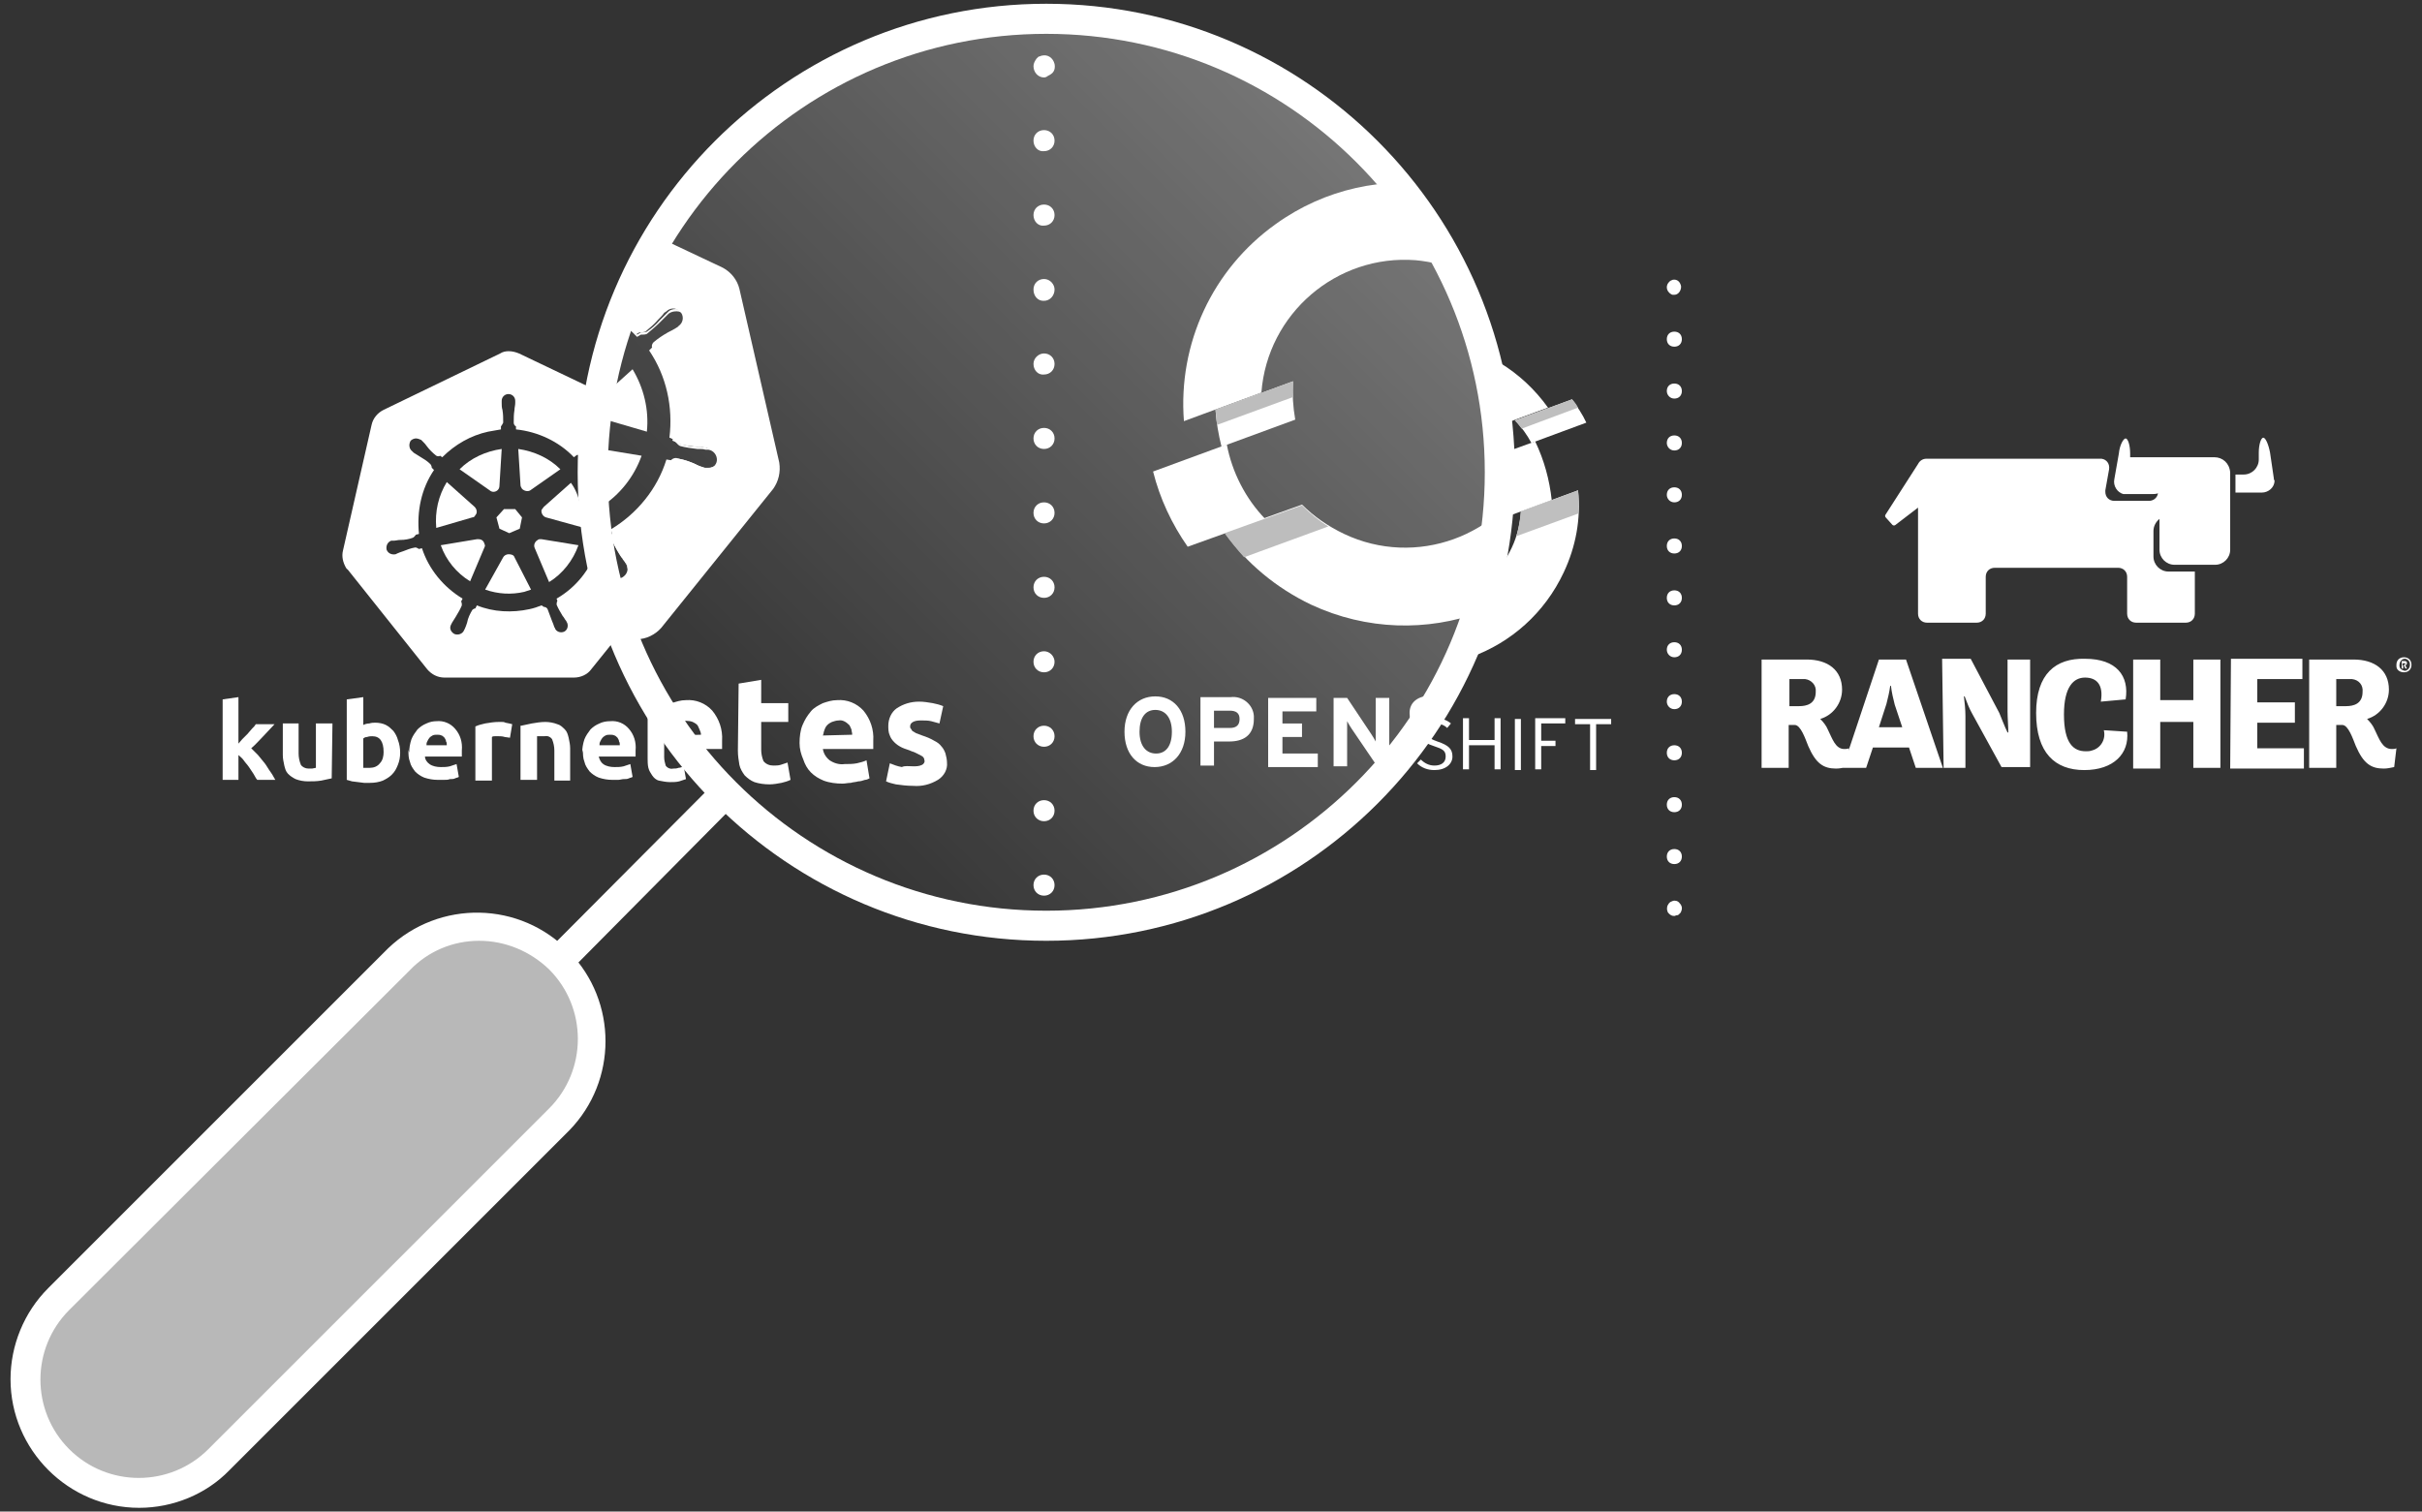 <?xml version="1.0" encoding="UTF-8" standalone="no"?>
<!-- Generator: Adobe Illustrator 25.0.1, SVG Export Plug-In . SVG Version: 6.00 Build 0)  -->
<svg style="enable-background:new 0 0 322 201" xmlns="http://www.w3.org/2000/svg" xml:space="preserve" version="1.1" y="0px" x="0px" xmlns:xlink="http://www.w3.org/1999/xlink" viewBox="0 0 322 201">
<rect x="0" y="0" width="322" height="201" fill="#333333" stroke="none"/>
<style type="text/css">
	.st0{clip-path:url(#SVGID_2_);}
	.st1{fill:#FFFFFF;}
	.st2{fill:#BFBFBF;}
	.st3{opacity:0.33;fill:url(#SVGID_3_);}
	.st4{fill:#999999;}
	.st5{fill:none;}
	.st6{opacity:0.65;fill:#FFFFFF;}
	.st7{clip-path:url(#SVGID_5_);}
	.st8{fill:#EE0000;}
	.st9{fill:#BDBDBD;}
</style>
<g id="Layer_1">
		<defs>
			<path id="SVGID_1_" d="m-17.8-24.4v181.8h369.1v-181.8h-369.1zm157 147.2c-33.3 0-60.3-27-60.3-60.3s27-60.3 60.3-60.3 60.3 27 60.3 60.3c0 33.4-27 60.3-60.3 60.3z"/>
		</defs>
		<clipPath id="SVGID_2_">
			<use xlink:href="#SVGID_1_"/>
		</clipPath>
		<g class="st0">
			<path class="st1" d="m62.8 68.8c0.2 0 0.3-0.1 0.4-0.3 0.3-0.3 0.2-0.8-0.1-1.1l-3.7-3.3c-1.1 1.8-1.6 3.9-1.4 6.1l4.8-1.4z"/>
			<path class="st1" d="m65.1 65.2c0.1 0.1 0.3 0.2 0.5 0.2 0.4 0 0.8-0.3 0.8-0.8l0.3-4.9c-2.1 0.3-4.1 1.2-5.6 2.7l4 2.8z"/>
			<path class="st1" d="m64.4 72.3c-0.1-0.4-0.4-0.6-0.8-0.6h-0.2l-4.8 0.8c0.7 2 2.1 3.7 3.9 4.8l1.9-4.5c0.1-0.2 0.1-0.3 0-0.5z"/>
			<path class="st1" d="m69.2 64.5c0 0.2 0.1 0.3 0.2 0.5 0.3 0.3 0.8 0.4 1.1 0.2l4-2.8c-1.5-1.5-3.5-2.4-5.6-2.7 0-0.1 0.3 4.8 0.3 4.8z"/>
			<polygon points="66.4 70.3 67.7 70.9 69.1 70.3 69.4 68.8 68.5 67.7 67 67.7 66 68.8" class="st1"/>
			<path class="st1" d="m68.4 74.1c-0.1-0.3-0.4-0.4-0.8-0.4-0.3 0-0.6 0.2-0.7 0.4l-2.4 4.3c1.7 0.6 3.5 0.7 5.2 0.3 0.3-0.1 0.6-0.2 0.9-0.3l-2.2-4.3z"/>
			<path class="st1" d="m75.9 64.2l-3.6 3.2c-0.1 0.1-0.2 0.3-0.3 0.4-0.1 0.4 0.2 0.9 0.6 1l4.7 1.3c0.1-1 0-2.1-0.2-3.1s-0.6-2-1.2-2.8z"/>
			<path class="st1" d="m90 73.1l-3.9-16.7c-0.2-0.9-0.8-1.6-1.6-2l-15.5-7.4c-0.5-0.2-0.9-0.3-1.4-0.3-0.4 0-0.8 0.1-1.1 0.3l-15.5 7.5c-0.8 0.4-1.4 1.1-1.6 2l-3.8 16.7c-0.2 0.8 0 1.6 0.4 2.3 0.1 0.1 0.1 0.2 0.2 0.2l10.6 13.3c0.6 0.7 1.4 1.1 2.3 1.1h17.2c0.9 0 1.8-0.4 2.3-1.1l10.8-13.4c0.6-0.7 0.8-1.6 0.6-2.5zm-5.9-0.2c-0.2 0.5-0.7 0.8-1.2 0.7h-0.2c-0.3-0.1-0.6-0.2-0.8-0.3-0.5-0.2-1.1-0.4-1.6-0.5-0.2 0-0.4 0.1-0.5 0.2-0.1 0-0.3-0.1-0.4-0.1-0.9 2.8-2.8 5.2-5.4 6.7 0 0.1 0.1 0.2 0.1 0.3-0.1 0.2-0.1 0.4-0.1 0.5 0.2 0.5 0.5 1 0.8 1.5 0.2 0.2 0.3 0.5 0.5 0.7 0 0.1 0.1 0.2 0.1 0.2 0.2 0.5 0 1-0.4 1.2-0.5 0.2-1 0-1.2-0.4 0-0.1-0.1-0.2-0.1-0.2-0.1-0.3-0.2-0.6-0.3-0.8-0.2-0.5-0.4-1.1-0.6-1.6-0.1-0.2-0.3-0.3-0.5-0.3l-0.3-0.2c-0.5 0.2-1.1 0.4-1.6 0.5-2.3 0.5-4.8 0.4-7-0.5l-0.2 0.4c-0.1 0-0.3 0.1-0.4 0.2-0.3 0.5-0.6 1.1-0.7 1.7-0.1 0.3-0.2 0.6-0.3 0.8l-0.1 0.2c-0.2 0.5-0.8 0.7-1.3 0.5-0.5-0.3-0.7-0.8-0.4-1.3l0.1-0.2c0.2-0.3 0.3-0.5 0.5-0.8 0.3-0.5 0.6-1 0.8-1.5 0-0.2 0-0.4-0.1-0.5l0.2-0.4c-2.5-1.5-4.5-3.9-5.4-6.7l-0.4 0.1c-0.2-0.1-0.3-0.2-0.5-0.2-0.6 0.1-1.1 0.3-1.6 0.5-0.3 0.1-0.6 0.2-0.8 0.3l-0.2 0.1c-0.5 0.1-1-0.1-1.2-0.6-0.1-0.5 0.1-1 0.6-1.2h0.1 0.2c0.3 0 0.6-0.1 0.9-0.1 0.6 0 1.2-0.1 1.7-0.3 0.2-0.1 0.3-0.3 0.4-0.4l0.4-0.1c-0.3-3 0.3-6 2-8.5l-0.3-0.3c0-0.2-0.1-0.4-0.2-0.5-0.4-0.4-0.9-0.7-1.4-1-0.3-0.2-0.5-0.3-0.8-0.5l-0.2-0.2c-0.4-0.3-0.5-0.9-0.2-1.4 0.2-0.2 0.5-0.3 0.7-0.3s0.5 0.1 0.7 0.2l0.2 0.2c0.2 0.2 0.4 0.4 0.6 0.7 0.3 0.4 0.7 0.8 1.2 1.2 0.2 0.1 0.4 0.1 0.5 0l0.3 0.2c1.7-1.7 3.8-2.9 6.1-3.4 0.6-0.1 1.1-0.2 1.7-0.3v-0.4c0.1-0.1 0.2-0.3 0.3-0.5 0-0.6 0-1.1-0.1-1.7-0.1-0.3-0.1-0.6-0.1-0.9v-0.3c0-0.5 0.4-0.9 0.9-0.9s0.9 0.4 0.9 0.9v0.3c0 0.3-0.1 0.6-0.1 0.9-0.1 0.6-0.1 1.1-0.1 1.7 0 0.2 0.1 0.4 0.3 0.5v0.4c2.9 0.3 5.7 1.6 7.7 3.7l0.4-0.3c0.2 0 0.4 0 0.6-0.1 0.5-0.3 0.9-0.7 1.3-1.1 0.2-0.2 0.4-0.4 0.6-0.7l0.2-0.2c0.4-0.3 1-0.3 1.4 0.1 0.3 0.4 0.2 1-0.2 1.4l-0.2 0.2c-0.2 0.2-0.5 0.3-0.8 0.5-0.5 0.3-1 0.6-1.4 1-0.1 0.3-0.2 0.4-0.2 0.6l-0.3 0.3c1.6 2.5 2.3 5.4 1.9 8.4l0.4 0.1c0.1 0.2 0.2 0.3 0.4 0.4 0.5 0.1 1.1 0.2 1.7 0.3 0.3 0 0.6 0 0.9 0.1l0.3 0.1c0.5 0 0.8 0.5 0.8 1z"/>
			<path class="st1" d="m72 71.7h-0.2c-0.1 0-0.2 0-0.3 0.1-0.4 0.2-0.6 0.7-0.4 1.1l1.9 4.5c1.8-1.1 3.2-2.9 3.9-4.9l-4.9-0.8z"/>
			<g id="layer1">
				<g id="text4373">
					<path id="path2985" d="m31.6 99l0.6-0.7 0.7-0.7c0.2-0.2 0.4-0.5 0.6-0.7s0.4-0.4 0.5-0.6h2.5l-1.5 1.6c-0.5 0.5-1 1.1-1.6 1.6l0.9 0.9c0.3 0.4 0.6 0.7 0.9 1.1s0.5 0.8 0.8 1.2 0.4 0.7 0.6 1h-2.4c-0.2-0.2-0.3-0.5-0.5-0.8s-0.4-0.6-0.6-0.9c-0.2-0.3-0.5-0.6-0.7-0.9s-0.5-0.5-0.7-0.7v3.3h-2.1v-10.7l2.1-0.3v6.3" class="st1"/>
					<path id="path2987" d="m44.1 103.5c-0.5 0.1-0.9 0.2-1.4 0.3-0.6 0.1-1.2 0.1-1.8 0.1-0.5 0-1.1-0.1-1.6-0.3-0.4-0.2-0.7-0.4-1-0.7s-0.4-0.7-0.5-1.1c-0.1-0.5-0.2-0.9-0.2-1.4v-4.2h2.1v4c0 0.5 0.1 1 0.3 1.5 0.2 0.3 0.6 0.5 1 0.5h0.5l0.5-0.1v-5.9h2.2l-0.1 7.3" class="st1"/>
					<path id="path2989" d="m51 100c0-1.4-0.5-2.1-1.5-2.1-0.2 0-0.4 0-0.7 0.1-0.2 0-0.4 0.1-0.5 0.2v3.9h0.9c0.5 0 1-0.2 1.3-0.6 0.4-0.4 0.5-1 0.5-1.5m2.2 0.1c0 0.6-0.1 1.1-0.3 1.6s-0.4 0.9-0.8 1.3-0.8 0.6-1.2 0.8c-0.5 0.2-1.1 0.3-1.7 0.3h-0.8l-0.8-0.1-0.8-0.1-0.7-0.2v-10.7l2.2-0.3v3.7c0.2-0.1 0.5-0.2 0.8-0.2 0.3-0.1 0.6-0.1 0.8-0.1 0.5 0 1 0.1 1.4 0.3s0.7 0.5 1 0.8c0.3 0.4 0.5 0.8 0.6 1.2 0.2 0.5 0.3 1.1 0.3 1.7" class="st1"/>
					<path id="path2991" d="m54.4 100.1c0-0.6 0.1-1.2 0.3-1.8 0.2-0.5 0.5-0.9 0.8-1.3 0.3-0.3 0.7-0.6 1.2-0.8 0.4-0.2 0.9-0.3 1.3-0.3 1-0.1 1.9 0.3 2.5 1 0.7 0.8 1 1.8 0.9 2.9v0.4s0 0.3 0 0.4h-4.9c0 0.4 0.3 0.8 0.6 1 0.4 0.3 1 0.4 1.5 0.4 0.4 0 0.8 0 1.2-0.1 0.3-0.1 0.6-0.2 0.9-0.3l0.3 1.7c-0.1 0.1-0.3 0.1-0.5 0.2s-0.4 0.1-0.7 0.1c-0.2 0.1-0.5 0.1-0.8 0.1h-0.8c-0.6 0-1.2-0.1-1.8-0.3-0.5-0.2-0.9-0.5-1.2-0.8-0.3-0.4-0.6-0.8-0.7-1.3-0.2-0.5-0.2-1-0.2-1.6m5.1-0.6c0-0.2 0-0.4-0.1-0.5 0-0.2-0.1-0.3-0.2-0.5-0.1-0.1-0.3-0.3-0.4-0.3-0.2-0.1-0.4-0.1-0.6-0.1s-0.4 0-0.6 0.1-0.3 0.2-0.4 0.3-0.2 0.3-0.3 0.5-0.1 0.3-0.1 0.5h2.7" class="st1"/>
					<path id="path2993" d="m67.8 98.1l-0.7-0.1c-0.3-0.1-0.6-0.1-0.8-0.1h-0.5c-0.1 0-0.3 0-0.4 0.1v5.8h-2.2v-7.2c0.4-0.2 0.9-0.3 1.3-0.4 0.6-0.1 1.2-0.2 1.8-0.2h0.4c0.2 0 0.3 0 0.5 0.1l0.5 0.1c0.1 0 0.3 0.1 0.4 0.1l-0.3 1.8" class="st1"/>
					<path id="path2995" d="m69.3 96.5c0.5-0.1 0.9-0.2 1.4-0.3 0.6-0.1 1.2-0.2 1.8-0.2 0.5 0 1.1 0.1 1.6 0.3 0.4 0.1 0.7 0.4 1 0.7s0.4 0.7 0.5 1.1c0.1 0.5 0.2 0.9 0.2 1.4v4.3h-2.1v-4c0-0.5-0.1-1-0.3-1.5-0.2-0.3-0.6-0.5-1-0.4h-1v5.8h-2.2v-7.2" class="st1"/>
					<path id="path2997" d="m77.4 100.1c0-0.6 0.1-1.2 0.3-1.8 0.2-0.5 0.5-0.9 0.8-1.3 0.3-0.3 0.7-0.6 1.2-0.8 0.4-0.2 0.9-0.3 1.4-0.3 1-0.1 1.9 0.3 2.5 1 0.7 0.8 1 1.8 0.9 2.9v0.4s0 0.3 0 0.4h-4.9c0.1 0.4 0.3 0.8 0.6 1 0.4 0.3 1 0.4 1.5 0.4 0.4 0 0.8 0 1.2-0.1 0.3-0.1 0.6-0.2 0.9-0.3l0.3 1.7c-0.1 0.1-0.3 0.1-0.5 0.2s-0.4 0.1-0.7 0.1c-0.2 0-0.5 0.1-0.7 0.1h-0.8c-0.6 0-1.2-0.1-1.8-0.3-0.5-0.2-0.9-0.5-1.2-0.8-0.3-0.4-0.6-0.8-0.7-1.3-0.2-0.5-0.2-1-0.2-1.6m4.9-0.6c0-0.2 0-0.4-0.1-0.5 0-0.2-0.1-0.3-0.2-0.5-0.1-0.1-0.3-0.3-0.4-0.3-0.2-0.1-0.4-0.1-0.6-0.1s-0.4 0-0.6 0.1-0.3 0.2-0.4 0.3-0.2 0.3-0.3 0.5-0.1 0.3-0.1 0.5h2.7" class="st1"/>
					<path id="path2999" d="m86.1 94.3l2.2-0.3v2.2h2.6v1.8h-2.6v2.7c0 0.4 0.1 0.7 0.2 1.1 0.2 0.3 0.6 0.5 1 0.4 0.2 0 0.5 0 0.7-0.1 0.2 0 0.5-0.1 0.7-0.2l0.3 1.7c-0.3 0.1-0.6 0.2-0.9 0.3-0.4 0.1-0.8 0.1-1.2 0.1-0.5 0-1-0.1-1.5-0.2-0.4-0.1-0.7-0.4-0.9-0.7s-0.4-0.6-0.5-1-0.1-0.9-0.1-1.3v-6.5" class="st1"/>
					<path id="path3001" d="m91.9 100.1c0-0.6 0.1-1.2 0.3-1.8 0.2-0.5 0.5-0.9 0.8-1.3 0.3-0.3 0.7-0.6 1.2-0.8 0.4-0.2 0.9-0.3 1.4-0.3 1-0.1 1.9 0.3 2.5 1 0.7 0.8 1 1.9 0.9 2.9v0.4s0 0.3 0 0.4h-4.9c0.1 0.4 0.3 0.8 0.6 1 0.4 0.3 1 0.4 1.5 0.4 0.4 0 0.8 0 1.2-0.1 0.3-0.1 0.6-0.2 0.9-0.3l0.3 1.7c-0.1 0.1-0.3 0.1-0.5 0.2s-0.4 0.1-0.7 0.1c-0.2 0-0.5 0.1-0.7 0.1h-0.8c-0.6 0-1.2-0.1-1.8-0.3-0.5-0.2-0.9-0.5-1.2-0.8-0.3-0.4-0.6-0.8-0.7-1.3-0.2-0.3-0.3-0.8-0.3-1.2m5-0.9c0-0.2 0-0.4-0.1-0.5 0-0.2-0.1-0.3-0.2-0.5-0.1-0.1-0.3-0.3-0.4-0.3-0.2-0.1-0.4-0.1-0.6-0.1s-0.4 0-0.6 0.1-0.3 0.2-0.4 0.3-0.2 0.3-0.3 0.5-0.1 0.3-0.1 0.5h2.7" class="st1"/>
					<path id="path3003" d="m102.9 102.3c0.3 0 0.6 0 0.8-0.1s0.3-0.3 0.2-0.4c0-0.2-0.1-0.4-0.3-0.4-0.3-0.2-0.7-0.3-1-0.4s-0.6-0.2-0.9-0.4c-0.3-0.1-0.5-0.3-0.7-0.5s-0.4-0.4-0.4-0.7c-0.1-0.3-0.2-0.6-0.2-0.9 0-0.7 0.3-1.3 0.8-1.7 0.6-0.4 1.4-0.7 2.2-0.6 0.4 0 0.9 0 1.3 0.1 0.3 0.1 0.7 0.1 1 0.3l-0.4 1.7c-0.2-0.1-0.5-0.2-0.8-0.2-0.3-0.1-0.7-0.1-1-0.1-0.7 0-1 0.2-1 0.6v0.2c0 0.1 0.1 0.1 0.2 0.2s0.2 0.1 0.3 0.2l0.6 0.2c0.4 0.1 0.8 0.3 1.2 0.5 0.3 0.1 0.5 0.3 0.7 0.5s0.3 0.4 0.4 0.7 0.1 0.6 0.1 0.8c0 0.7-0.3 1.3-0.8 1.7-0.7 0.4-1.5 0.6-2.4 0.6-0.6 0-1.1 0-1.7-0.2-0.3-0.1-0.6-0.2-0.9-0.3l0.4-1.7c0.4 0.1 0.7 0.3 1.1 0.3 0.4 0.1 0.8 0.1 1.1 0.1" class="st1"/>
				</g>
			</g>
			<path id="path44560" d="m210.9 56.2c-0.5-1.1-1.2-2.1-1.9-3.1l-7.6 2.8c0.9 0.9 1.6 1.9 2.2 3l7.3-2.7zm-33.6 8.4l-7.6 2.8c0.1 1.2 0.3 2.4 0.6 3.6l7.2-2.6c-0.3-1.3-0.3-2.5-0.2-3.8" class="st1"/>
			<path id="path44564" d="m194.1 54.1c1.5 0.7 2.9 1.7 4.1 2.9l7.6-2.8c-7-9.8-20.5-12-30.3-5.1-6.2 4.4-9.6 11.8-9 19.4l7.6-2.8c0.6-7.8 7.4-13.6 15.1-13 1.7 0.2 3.4 0.7 4.9 1.4" class="st1"/>
			<path id="path44572" d="m202.2 68c-0.1 1.7-0.5 3.3-1.2 4.8-3.3 7.1-11.7 10.1-18.8 6.8-1.5-0.7-2.9-1.7-4.1-2.9l-7.6 2.8c2.2 3 5.1 5.5 8.5 7.1 10.9 5.1 23.8 0.4 28.9-10.5 1.6-3.4 2.3-7.1 1.9-10.9l-7.6 2.8z" class="st1"/>
			<path id="path44576" d="m204.1 58.7l-7.2 2.6c1.4 2.4 2 5.2 1.8 8l7.6-2.8c-0.3-2.7-1-5.3-2.2-7.8m-33.4 12.1l-7.2 2.6c0.7 2.6 1.8 5.1 3.4 7.4l7.6-2.8c-1.9-1.9-3.2-4.5-3.8-7.2" class="st1"/>
			<path id="path44584" d="m209.8 54.2c-0.2-0.4-0.5-0.8-0.8-1.1l-7.6 2.8c0.3 0.3 0.6 0.7 0.9 1.1l7.5-2.8zm-32.6 12v-1.5l-7.6 2.8c0 0.5 0.1 1 0.2 1.4l7.4-2.7z" class="st2"/>
			<path id="path44588" d="m209.8 65.2l-7.6 2.8c-0.1 1.1-0.3 2.2-0.6 3.3l8.2-3c0.1-1 0.1-2 0-3.1m-39.3 14.3c0.6 0.8 1.2 1.6 1.9 2.3l8.3-3c-1-0.6-1.8-1.3-2.6-2.1l-7.6 2.8z" class="st2"/>
			<path id="path44622" d="m209.4 95.6v0.7h2v6.1h0.8v-6.1h2v-0.7h-4.8zm-4.5 0.7v2.2h1.9v0.7h-1.9v3.1h-0.8v-6.8h4v0.7h-3.2zm-3.5-0.7h0.8v6.8h-0.8v-6.8zm-2.7 6.7v-3.2h-3.4v3.2h-0.8v-6.8h0.8v2.9h3.4v-2.9h0.8v6.8h-0.8zm-8 0.1c-0.9 0-1.7-0.3-2.3-0.9l0.5-0.5c0.5 0.5 1.1 0.8 1.8 0.8 0.9 0 1.5-0.4 1.5-1.2s-0.4-1-1.6-1.4c-1.5-0.5-1.9-1-1.9-2s0.9-1.7 2.1-1.7c0.8 0 1.5 0.2 2.1 0.7l-0.5 0.6c-0.4-0.4-1-0.6-1.6-0.6-0.9 0-1.3 0.5-1.3 1s0.2 0.9 1.6 1.4c1.5 0.5 2 1 2 2s-0.9 1.8-2.4 1.8m-5.2-0.1l-2.5-3.7c-0.2-0.2-0.3-0.5-0.5-0.8v1.5 3h-1.3v-6.8h1.3l2.4 3.6c0.2 0.2 0.4 0.6 0.5 0.8v-1.5-2.8h1.3v6.8l-1.2-0.1zm-10.7 0v-6.7h4.7v1.3h-3.3v1.2h1.9v1.3h-1.9v1.6h3.5v1.3h-4.9zm-3.9-2.3h-1.5v2.4h-1.4v-6.8h2.9c1.2-0.1 2.2 0.7 2.3 1.9v0.3c0.1 1.5-0.9 2.1-2.3 2.2m0.1-3.1h-1.6v1.7h1.6c0.6 0 1-0.3 1-0.9s-0.4-0.8-1-0.8m-7.4 5.6c-1.8 0-3-1.3-3-3.5s1.2-3.5 3-3.5 3 1.3 3 3.5-1.2 3.5-3 3.5m0-5.6c-0.9 0-1.6 0.8-1.6 2.1s0.6 2.2 1.6 2.2 1.6-0.8 1.6-2.1-0.6-2.2-1.6-2.2" class="st1"/>
			<path class="st1" d="m234.3 87.7h5.9c2.8 0 4.7 1.4 4.7 4 0 1.8-1.2 3.4-2.9 3.9 0.4 0.4 0.8 0.9 1 1.4 0.6 1.2 1 2.6 2.2 2.6 0.2 0 0.4 0 0.6-0.1l-0.3 2.5c-0.5 0.1-0.9 0.2-1.4 0.2-1.7 0-2.7-0.7-3.7-3-0.4-1-1-2.8-1.8-2.8h-0.8v5.7h-3.6v-14.4zm3.6 2.6v3.6h1.3c1 0 2.2-0.3 2.2-1.9 0.1-0.9-0.6-1.6-1.4-1.7h-0.4-1.7zm11.9-2.6h3.6l4.9 14.4h-3.6l-0.9-2.7h-4.8l-0.9 2.7h-3.1l4.8-14.4zm0 9h3.1l-1-3c-0.2-0.8-0.4-1.6-0.5-2.5h-0.1c-0.1 0.8-0.3 1.6-0.5 2.4l-1 3.1zm8.6 5.4h2.9v-6.9c0-0.8-0.1-1.8-0.2-2.6h0.1c0.3 0.8 0.6 1.6 1 2.3l3.9 7.1h3.8v-14.3h-3v6.9c0 0.8 0.1 2 0.1 2.8h-0.1c-0.4-0.8-0.8-1.9-1.1-2.6l-3.8-7.2h-3.8l0.2 14.5zm12.3-7.3c0 5.3 2.5 7.6 6.4 7.6s6-2.2 5.7-5.1l-3.1-0.2c0.3 1.2-0.4 2.4-1.6 2.7-0.3 0.1-0.5 0.1-0.8 0.1-1.6 0-2.9-1-2.9-4.9 0-3.7 1.3-4.9 2.8-4.9s2.5 0.9 2.1 3.2l3.3-0.3c0.5-3.1-1.2-5.4-5.4-5.4-3.9-0.1-6.5 2-6.5 7.2m12.9 7.4h3.6v-6.2h4.4v6.1h3.6v-14.4h-3.6v5.4h-4.4v-5.4h-3.6v14.5zm12.9 0h9.8v-2.7h-6.2v-3.4h5v-2.7h-5v-3.1h6v-2.7h-9.5l-0.1 14.6zm10.5-14.5h5.9c2.8 0 4.7 1.4 4.7 4 0 1.8-1.2 3.4-2.9 3.9 0.4 0.4 0.8 0.9 1 1.4 0.6 1.2 1 2.6 2.3 2.6 0.2 0 0.4 0 0.6-0.1l-0.3 2.5c-0.5 0.1-0.9 0.2-1.4 0.2-1.7 0-2.7-0.7-3.7-3-0.4-1-1-2.8-1.8-2.8h-0.8v5.7h-3.6v-14.4zm3.6 2.6v3.6h1.3c1 0 2.2-0.3 2.2-1.9 0.1-0.9-0.5-1.6-1.4-1.7h-0.4-1.7z"/>
			<path class="st1" d="m302.3 63.6l-0.5-3.4c-0.2-1.1-0.6-2-0.9-2s-0.6 0.9-0.6 2v0.9c0 1.1-0.9 2-2 2h-1.1v2.4h3.5c0.9 0 1.7-0.7 1.7-1.6-0.1-0.1-0.1-0.2-0.1-0.3"/>
			<path class="st1" d="m294.4 60.8h-11-0.2v-0.5c0-1.1-0.3-2-0.6-2s-0.8 0.9-0.9 2l-0.6 3.4c-0.2 0.9 0.4 1.8 1.2 2h0.4 3.3c0.3 0 0.6 0 0.9-0.1-0.1 0.6-0.6 1-1.2 1h-4.6c-0.7 0-1.2-0.5-1.2-1.2v-0.2l0.5-2.8c0.1-0.7-0.3-1.3-1-1.4h-0.2-23.1c-0.5 0-0.9 0.3-1.1 0.7l-4.3 6.7c-0.1 0.1-0.1 0.3 0 0.4l0.9 1c0.1 0.1 0.3 0.1 0.4 0l3-2.3v14.1c0 0.7 0.5 1.2 1.2 1.2h6.6c0.7 0 1.2-0.5 1.2-1.2v-4.9c0-0.7 0.5-1.2 1.2-1.2h16.4c0.7 0 1.2 0.5 1.2 1.2v4.9c0 0.7 0.5 1.2 1.2 1.2h6.6c0.7 0 1.2-0.5 1.2-1.2v-5.6h-3.5c-1.1 0-2-0.9-2-2v-3.4c0-0.6 0.3-1.2 0.8-1.6v4.1c0 1.1 0.9 2 2 2h5.4c1.1 0 2-0.9 2-2v-10.3c-0.1-1.2-1-2-2.1-2"/>
			<path class="st1" d="m318.6 88.4c0-0.6 0.4-1 1-1s1 0.4 1 1-0.4 1-1 1c-0.5 0-1-0.3-1-0.8v-0.2zm1.8 0c0-0.4-0.2-0.7-0.6-0.8h-0.1c-0.4 0-0.7 0.4-0.7 0.9 0 0.4 0.3 0.6 0.7 0.7 0.3 0 0.7-0.3 0.7-0.8v0zm-1.1-0.5h0.3c0.2 0 0.4 0 0.4 0.3 0 0.1-0.1 0.2-0.2 0.3l0.2 0.4h-0.2l-0.2-0.4h-0.1v0.4h-0.2v-1zm0.3 0.5c0.1 0 0.2-0.1 0.2-0.1 0-0.1-0.1-0.1-0.2-0.1h-0.2v0.3h0.2z"/>
			<path class="st1" d="m222.6 39.2h-0.2c-0.1 0-0.3-0.1-0.4-0.2l-0.1-0.1c-0.4-0.4-0.4-1 0-1.4l0.1-0.1c0.1-0.1 0.2-0.1 0.4-0.2 0.6-0.1 1 0.3 1.1 0.9 0 0.6-0.4 1.1-0.9 1.1z"/>
			<path class="st1" d="m221.6 113.9c0-0.6 0.4-1 1-1s1 0.4 1 1-0.4 1-1 1-1-0.4-1-1zm0-6.9c0-0.6 0.4-1 1-1s1 0.4 1 1-0.4 1-1 1-1-0.4-1-1zm0-6.9c0-0.6 0.4-1 1-1s1 0.4 1 1-0.4 1-1 1-1-0.4-1-1zm0-6.8c0-0.6 0.4-1 1-1s1 0.4 1 1-0.4 1-1 1-1-0.5-1-1zm0-6.9c0-0.6 0.4-1 1-1s1 0.4 1 1-0.4 1-1 1-1-0.5-1-1zm0-6.9c0-0.6 0.4-1 1-1s1 0.4 1 1-0.4 1-1 1-1-0.4-1-1zm0-6.9c0-0.6 0.4-1 1-1s1 0.4 1 1-0.4 1-1 1-1-0.4-1-1zm0-6.8c0-0.6 0.4-1 1-1s1 0.4 1 1-0.4 1-1 1-1-0.5-1-1zm0-6.9c0-0.6 0.4-1 1-1s1 0.4 1 1-0.4 1-1 1-1-0.5-1-1zm0-6.9c0-0.6 0.4-1 1-1s1 0.4 1 1-0.4 1-1 1-1-0.5-1-1zm0-6.9c0-0.6 0.4-1 1-1s1 0.4 1 1-0.4 1-1 1-1-0.4-1-1z"/>
			<path class="st1" d="m222.6 121.8c-0.3 0-0.5-0.1-0.7-0.3-0.1-0.1-0.2-0.2-0.2-0.3-0.1-0.2-0.1-0.5 0-0.8 0.1-0.1 0.1-0.2 0.2-0.3l0.1-0.1c0.1-0.1 0.2-0.1 0.4-0.2 0.3-0.1 0.7 0 0.9 0.3 0.3 0.3 0.4 0.7 0.2 1.1 0 0.1-0.1 0.2-0.2 0.3s-0.2 0.2-0.3 0.2c-0.2 0-0.3 0.1-0.4 0.1z"/>
		</g>
</g>
<g id="Layer_3">
	<linearGradient id="SVGID_3_" y2="20.329" gradientUnits="userSpaceOnUse" x2="181.9" y1="105.26" x1="96.967">
		<stop stop-color="#fff" stop-opacity="0" offset="0"/>
		<stop stop-color="#fff" offset="1"/>
	</linearGradient>
	<circle cy="62.8" cx="139.4" r="60.1" class="st3"/>
	<path class="st4" d="m120 121.8c-0.1 0-0.3 0-0.4-0.1s-0.2-0.1-0.3-0.2c-0.2-0.2-0.3-0.4-0.3-0.7s0.1-0.5 0.3-0.7c0.3-0.3 0.7-0.4 1.1-0.2 0.1 0 0.2 0.1 0.3 0.2 0.2 0.2 0.3 0.4 0.3 0.7 0 0.5-0.4 1-1 1z"/>
	<circle cy="62.8" cx="139.1" r="60.3" class="st5"/>
	<polygon points="72.3 126.9 94.7 104.4 97.5 107.2 75.2 129.7" class="st1"/>
	<path class="st6" d="m18.5 198.5c-8.3 0-15.1-6.8-15.1-15.1 0-4 1.6-7.8 4.4-10.7l45.2-45.2c6-5.7 15.6-5.5 21.3 0.5 5.5 5.8 5.5 15 0 20.8l-45.2 45.2c-2.8 2.9-6.6 4.5-10.6 4.5z"/>
	<path class="st1" d="m18.5 200.5c-9.4 0-17.1-7.7-17.1-17.1 0-4.5 1.8-8.9 5-12.1l45.2-45.2c6.8-6.5 17.6-6.3 24.1 0.5 6.4 6.6 6.4 17.1 0 23.7l-45.2 45.2c-3.1 3.2-7.5 5-12 5zm45.2-75.4c-3.5 0-6.8 1.4-9.2 3.9l-45.3 45.2c-5.1 5.1-5.1 13.4 0 18.5s13.4 5.1 18.5 0l45.3-45.3c5.1-5.1 5.1-13.4 0-18.5-2.5-2.4-5.8-3.8-9.3-3.8z"/>
		<defs>
			<circle id="SVGID_4_" cy="62.8" cx="139.1" r="60.3"/>
		</defs>
		<clipPath id="SVGID_5_">
			<use xlink:href="#SVGID_4_"/>
		</clipPath>
		<g class="st7">
			<path class="st8" d="m370.3 71.5c5.9 0 14.4-1.2 14.4-8.2 0-0.5 0-1.1-0.1-1.6l-3.5-15.2c-0.8-3.3-1.5-4.9-7.4-7.8-4.6-2.3-14.5-6.2-17.4-6.2-2.7 0-3.5 3.5-6.8 3.5s-5.4-2.6-8.4-2.6-4.7 1.9-6.1 5.9-4 11.2-4.5 12.8c-0.1 0.3-0.1 0.6-0.1 0.9 0 4.3 17 18.5 39.9 18.5m15.3-5.4c0.8 3.8 0.8 4.3 0.8 4.8 0 6.6-7.4 10.2-17.1 10.2-22 0-41.2-12.9-41.2-21.4 0-1.2 0.2-2.4 0.7-3.5-7.9 0.4-18.1 1.8-18.1 10.8 0 14.8 35.1 33 62.9 33 21.3 0 26.7-9.6 26.7-17.2-0.2-5.8-5.4-12.6-14.7-16.7"/>
			<path class="st1" d="m138.8 10.3c-0.8 0-1.4-0.7-1.4-1.5 0-0.4 0.2-0.7 0.4-1l0.2-0.2c0.1-0.1 0.2-0.1 0.2-0.1 0.1 0 0.2-0.1 0.3-0.1 0.8-0.2 1.5 0.3 1.7 1.1 0.1 0.5 0 1-0.4 1.3-0.1 0.1-0.3 0.2-0.5 0.3-0.1 0.1-0.3 0.2-0.5 0.2z"/>
			<path class="st1" d="m137.4 117.7c0-0.8 0.6-1.4 1.4-1.4s1.4 0.6 1.4 1.4-0.6 1.4-1.4 1.4-1.4-0.6-1.4-1.4zm0-9.9c0-0.8 0.6-1.4 1.4-1.4s1.4 0.6 1.4 1.4-0.6 1.4-1.4 1.4-1.4-0.6-1.4-1.4zm0-9.9c0-0.8 0.6-1.4 1.4-1.4s1.4 0.6 1.4 1.4-0.6 1.4-1.4 1.4-1.4-0.6-1.4-1.4zm0-9.9c0-0.8 0.6-1.4 1.4-1.4s1.4 0.7 1.4 1.4c0 0.8-0.6 1.4-1.4 1.4s-1.4-0.6-1.4-1.4zm0-9.9c0-0.8 0.6-1.4 1.4-1.4s1.4 0.6 1.4 1.4-0.6 1.4-1.4 1.4-1.4-0.6-1.4-1.4zm0-9.9c0-0.8 0.6-1.4 1.4-1.4s1.4 0.6 1.4 1.4-0.6 1.4-1.4 1.4-1.4-0.6-1.4-1.4zm0-9.9c0-0.8 0.6-1.4 1.4-1.4s1.4 0.6 1.4 1.4-0.6 1.4-1.4 1.4-1.4-0.6-1.4-1.4zm0-9.9c0-0.8 0.7-1.4 1.4-1.4 0.8 0 1.4 0.6 1.4 1.4s-0.6 1.4-1.4 1.4c-0.8 0.1-1.4-0.6-1.4-1.4zm0-9.9c0-0.8 0.6-1.4 1.4-1.4s1.4 0.7 1.4 1.4c0 0.8-0.6 1.5-1.4 1.5h-0.1c-0.7 0-1.3-0.6-1.3-1.5v0zm0-9.9c0-0.8 0.6-1.4 1.4-1.4s1.4 0.6 1.4 1.4-0.6 1.4-1.4 1.4c-0.8 0.1-1.4-0.6-1.4-1.4zm0-9.9c0-0.8 0.6-1.4 1.4-1.4s1.4 0.6 1.4 1.4-0.6 1.4-1.4 1.4c-0.8 0.1-1.4-0.6-1.4-1.4z"/>
			<path class="st4" d="m138.8 129c-0.4 0-0.7-0.2-1-0.4-0.1-0.1-0.2-0.3-0.3-0.5s-0.1-0.4-0.1-0.6v-0.3c0-0.1 0-0.2 0.1-0.3 0-0.1 0.1-0.2 0.1-0.2 0.1-0.1 0.1-0.2 0.2-0.2 0.3-0.3 0.8-0.5 1.3-0.4l0.3 0.1c0.1 0 0.2 0.1 0.2 0.1 0.1 0.1 0.2 0.1 0.2 0.2l0.2 0.2c0.1 0.1 0.1 0.2 0.1 0.2 0 0.1 0.1 0.2 0.1 0.3v0.3c0 0.2 0 0.4-0.1 0.6s-0.2 0.3-0.3 0.5c-0.3 0.2-0.6 0.4-1 0.4z"/>
			<path class="st4" d="m286.3 10.3c-0.2 0-0.4 0-0.5-0.1-0.2-0.1-0.3-0.2-0.5-0.3-0.3-0.3-0.4-0.6-0.4-1s0.2-0.7 0.4-1c0.3-0.3 0.8-0.5 1.3-0.4 0.1 0 0.2 0.1 0.3 0.1s0.2 0.1 0.2 0.1c0.1 0.1 0.2 0.1 0.2 0.2 0.3 0.3 0.4 0.6 0.4 1s-0.2 0.7-0.4 1c-0.1 0.1-0.3 0.2-0.5 0.3-0.2 0-0.4 0.1-0.5 0.1z"/>
			<path class="st4" d="m284.8 117.7c0-0.8 0.6-1.4 1.4-1.4s1.4 0.6 1.4 1.4-0.6 1.4-1.4 1.4c-0.7 0-1.4-0.6-1.4-1.4zm0-9.9c0-0.8 0.6-1.4 1.4-1.4s1.4 0.6 1.4 1.4-0.6 1.4-1.4 1.4c-0.7 0-1.4-0.6-1.4-1.4zm0-9.9c0-0.8 0.6-1.4 1.4-1.4s1.4 0.6 1.4 1.4-0.6 1.4-1.4 1.4c-0.7 0-1.4-0.6-1.4-1.4zm0-9.9c0-0.8 0.6-1.4 1.4-1.4s1.4 0.6 1.4 1.4-0.6 1.4-1.4 1.4c-0.7 0-1.4-0.6-1.4-1.4zm0-9.9c0-0.8 0.6-1.4 1.4-1.4s1.4 0.6 1.4 1.4-0.6 1.4-1.4 1.4c-0.7 0-1.4-0.6-1.4-1.4zm0-9.9c0-0.8 0.6-1.4 1.4-1.4s1.4 0.6 1.4 1.4-0.6 1.4-1.4 1.4c-0.7 0-1.4-0.6-1.4-1.4zm0-9.9c0-0.8 0.6-1.4 1.4-1.4s1.4 0.6 1.4 1.4-0.6 1.4-1.4 1.4c-0.7 0-1.4-0.6-1.4-1.4zm0-9.9c0-0.8 0.7-1.4 1.4-1.4 0.8 0 1.4 0.6 1.4 1.4s-0.6 1.4-1.4 1.4c-0.7 0.1-1.4-0.6-1.4-1.4zm0-9.9c0-0.8 0.6-1.4 1.4-1.4s1.4 0.6 1.4 1.4-0.6 1.5-1.4 1.5h-0.1c-0.6 0-1.3-0.6-1.3-1.5zm0-9.9c0-0.8 0.6-1.4 1.4-1.4s1.4 0.6 1.4 1.4-0.6 1.4-1.4 1.4c-0.7 0.1-1.4-0.6-1.4-1.4zm0-9.9c0-0.8 0.6-1.4 1.4-1.4s1.4 0.6 1.4 1.4-0.6 1.4-1.4 1.4c-0.7 0.1-1.4-0.6-1.4-1.4z"/>
			<path class="st4" d="m286.3 129c-0.2 0-0.4 0-0.5-0.1-0.4-0.1-0.6-0.4-0.8-0.8-0.1-0.2-0.1-0.4-0.1-0.6 0-0.4 0.2-0.7 0.4-1l0.2-0.2 0.2-0.1 0.3-0.1h0.6l0.3 0.1 0.2 0.1 0.2 0.2c0.4 0.4 0.5 1 0.3 1.6-0.1 0.4-0.4 0.6-0.8 0.8-0.2 0.1-0.4 0.1-0.5 0.1z"/>
			<path id="path44560-2" d="m217.5 39.3c-0.7-1.5-1.6-2.9-2.5-4.3l-10.3 3.8c1.2 1.2 2.2 2.6 3 4.1l9.8-3.6zm-45.6 11.4l-10.3 3.8c0.1 1.6 0.4 3.3 0.8 4.9l9.8-3.6c-0.3-1.7-0.4-3.4-0.3-5.1" class="st1"/>
			<path id="path44564-2" d="m194.8 36.4c2.1 1 4 2.3 5.6 4l10.3-3.8c-9.5-13.2-27.9-16.3-41.1-6.8-8.4 6-13 15.9-12.2 26.2l10.3-3.8c0.8-10.5 10-18.4 20.5-17.6 2.2 0.2 4.5 0.8 6.6 1.8" class="st1"/>
			<path id="path44572-2" d="m205.8 55.2c-0.2 2.3-0.8 4.5-1.7 6.6-4.5 9.6-15.9 13.7-25.4 9.2-2.1-1-4-2.3-5.6-3.9l-10.3 3.7c2.9 4.1 6.9 7.4 11.5 9.6 14.8 6.9 32.3 0.5 39.2-14.3 2.2-4.6 3.1-9.7 2.7-14.7l-10.4 3.8z" class="st1"/>
			<path id="path44576-2" d="m208.4 42.7l-9.8 3.6c1.8 3.3 2.7 7 2.4 10.8l10.3-3.7c-0.3-3.8-1.3-7.4-2.9-10.7m-45.3 16.4l-9.8 3.6c0.9 3.6 2.5 7 4.6 10l10.3-3.7c-2.6-2.7-4.4-6.2-5.1-9.9" class="st1"/>
			<path id="path44584-2" d="m216 36.6c-0.3-0.5-0.7-1-1-1.5l-10.3 3.8c0.5 0.5 0.9 1 1.3 1.5l10-3.8zm-44.1 16.2v-2.1l-10.3 3.8c0.1 0.7 0.1 1.3 0.2 2l10.1-3.7z" class="st9"/>
			<path id="path44588-2" d="m216.1 51.5l-10.3 3.8c-0.1 1.5-0.4 3-0.9 4.4l11.2-4.1c0.1-1.4 0.1-2.7 0-4.1m-53.3 19.4c0.8 1.1 1.7 2.2 2.6 3.2l11.2-4.1c-1.3-0.8-2.5-1.8-3.5-2.8l-10.3 3.7z" class="st9"/>
			<path id="path44622-2" d="m215.6 92.7v0.9h2.7v8.2h1v-8.2h2.7v-0.9h-6.4zm-6.2 1v3h2.5v0.9h-2.5v4.3h-1v-9.1h5.4v0.9h-4.4zm-4.7-1h1v9.2h-1v-9.2zm-3.6 9.2v-4.3h-4.6v4.3h-1v-9.1h1v3.9h4.6v-3.9h1v9.2h-1zm-10.9 0.1c-1.1 0-2.3-0.5-3.1-1.3l0.7-0.8c0.6 0.7 1.5 1.1 2.4 1.1 1.2 0 2-0.6 2-1.6s-0.5-1.3-2.2-1.9c-2-0.7-2.6-1.3-2.6-2.7s1.1-2.3 2.9-2.3c1 0 2 0.3 2.8 1l-0.6 0.8c-0.6-0.6-1.4-0.9-2.2-0.8-1.3 0-1.8 0.6-1.8 1.3s0.3 1.2 2.2 1.8c2 0.7 2.7 1.4 2.7 2.8s-1.3 2.6-3.2 2.6m-7.1-0.1l-3.4-5c-0.2-0.3-0.5-0.8-0.6-1v2 4h-1.8v-9.1h1.8l3.2 4.8c0.2 0.3 0.5 0.8 0.6 1v-2-3.8h1.8v9.2l-1.6-0.1zm-14.5 0v-9.1h6.4v1.8h-4.5v1.6h2.6v1.8h-2.6v2.2h4.7v1.8h-6.6zm-5.2-3.3h-2v3.2h-1.8v-9.1h4c1.6-0.2 3 1 3.1 2.5v0.4c0 2.2-1.4 3-3.3 3m0.1-4.1h-2.1v2.3h2.1c0.9 0 1.3-0.4 1.3-1.2s-0.5-1.1-1.3-1.1m-10 7.5c-2.4 0-4-1.8-4-4.7s1.7-4.7 4.1-4.7 4 1.8 4 4.7-1.7 4.7-4.1 4.7m0.1-7.6c-1.3 0-2.1 1-2.1 2.9s0.9 2.9 2.2 2.9 2.1-1 2.1-2.9-0.9-2.9-2.2-2.9" class="st1"/>
			<path class="st1" d="m103.6 61.5l-5.3-23.1c-0.3-1.2-1.1-2.2-2.2-2.8l-21.6-10.2c-0.6-0.3-1.3-0.4-2-0.4-0.5 0-1.1 0.2-1.6 0.4l-21.5 10.3c-1.1 0.5-1.9 1.6-2.2 2.8l-5.3 23.1c-0.2 1.1 0 2.2 0.6 3.1l0.2 0.3 14.9 18.5c0.8 1 2 1.5 3.2 1.5h23.9c1.2 0 2.4-0.6 3.2-1.5l14.9-18.5c0.7-1 1-2.2 0.8-3.5zm-8.2-0.2c-0.2 0.7-0.9 1.1-1.7 0.9l-0.3-0.1c-0.4-0.1-0.8-0.3-1.2-0.5-0.7-0.3-1.5-0.5-2.3-0.7-0.3 0-0.5 0.1-0.7 0.3l-0.6-0.1c-1.2 3.9-3.9 7.2-7.4 9.3 0.1 0.2 0.1 0.4 0.2 0.5-0.1 0.2-0.2 0.5-0.1 0.8 0.3 0.7 0.7 1.4 1.1 2 0.2 0.4 0.5 0.6 0.7 1l0.2 0.3c0.3 0.7 0.1 1.4-0.6 1.8-0.7 0.3-1.4 0.1-1.8-0.6v-0.2c-0.2-0.4-0.3-0.8-0.4-1.2-0.2-0.8-0.5-1.5-0.9-2.2-0.2-0.2-0.4-0.4-0.7-0.4l-0.3-0.5c-3.8 1.4-8.1 1.4-11.9 0l-0.3 0.5c-0.2 0-0.4 0.1-0.6 0.3-0.4 0.7-0.8 1.5-1 2.3-0.1 0.4-0.2 0.8-0.4 1.1l-0.2 0.3c-0.2 0.7-1 1-1.6 0.8-0.7-0.2-1-1-0.8-1.6 0-0.1 0.1-0.2 0.1-0.2l0.2-0.3c0.2-0.4 0.5-0.7 0.7-1 0.5-0.7 0.8-1.4 1.2-2.1 0-0.3 0-0.5-0.1-0.8l0.2-0.6c-3.5-2.1-6.2-5.4-7.4-9.3l-0.6 0.1c-0.1-0.1-0.3-0.2-0.6-0.2-0.8 0.1-1.5 0.4-2.2 0.7-0.4 0.2-0.8 0.3-1.2 0.4l-0.3 0.1c-0.7 0.2-1.4-0.2-1.6-0.9s0.2-1.4 0.9-1.6h0.2l0.3-0.1c0.4-0.1 0.8-0.1 1.2-0.1 0.8 0 1.6-0.2 2.3-0.4 0.2-0.1 0.4-0.4 0.5-0.6l0.5-0.2c-0.6-4.1 0.4-8.2 2.7-11.6l-0.4-0.4c0-0.3-0.1-0.5-0.3-0.7-0.6-0.5-1.2-1-1.9-1.3-0.4-0.2-0.7-0.4-1.1-0.6l-0.3-0.2c-0.6-0.4-0.8-1.3-0.3-1.9 0.2-0.3 0.6-0.5 1-0.5 0.3 0 0.6 0.1 0.9 0.3l0.3 0.2c0.3 0.3 0.6 0.6 0.8 0.9 0.5 0.6 1.1 1.1 1.7 1.6 0.2 0.1 0.5 0.2 0.8 0.1l0.5 0.3c2.3-2.4 5.2-4.1 8.4-4.8 0.8-0.2 1.5-0.3 2.3-0.4v-0.5c0.2-0.2 0.3-0.4 0.4-0.7 0-0.8 0-1.6-0.2-2.3-0.1-0.4-0.1-0.8-0.2-1.2v-0.3c-0.1-0.7 0.5-1.3 1.2-1.4s1.3 0.5 1.4 1.2v0.2 0.4c0 0.4-0.1 0.8-0.2 1.2-0.1 0.8-0.2 1.6-0.2 2.3 0.1 0.3 0.2 0.5 0.4 0.6v0.6c4.1 0.4 7.9 2.2 10.7 5.1l0.5-0.3c0.3 0 0.5 0 0.8-0.1 0.6-0.5 1.2-1 1.7-1.6 0.3-0.3 0.6-0.6 0.8-0.9l0.3-0.2c0.5-0.5 1.3-0.5 1.8 0s0.5 1.3 0 1.8c-0.1 0.1-0.2 0.1-0.2 0.2l-0.3 0.2c-0.3 0.2-0.7 0.4-1.1 0.6-0.7 0.4-1.3 0.8-1.9 1.3-0.2 0.2-0.3 0.5-0.2 0.7l-0.4 0.4c2.3 3.4 3.2 7.5 2.7 11.6l0.5 0.2c0.1 0.2 0.3 0.4 0.6 0.6 0.8 0.2 1.5 0.3 2.3 0.4 0.4 0 0.8 0 1.2 0.1l0.4 0.1c1 0.2 1.5 0.9 1.4 1.7z"/>
			<path class="st1" d="m63.2 77.2c-0.2 0-0.4 0-0.5-0.1-0.7-0.4-0.9-1.2-0.5-1.8 0 0 0-0.1 0.1-0.1 0-0.1 0.1-0.2 0.1-0.2 0.1-0.2 0.3-0.5 0.5-0.7l0.2-0.3c0.5-0.7 0.9-1.4 1.2-2.1 0-0.3 0-0.5-0.1-0.8l0.2-0.6c-3.5-2.1-6.2-5.4-7.4-9.3l-0.6 0.1h-0.1c-0.2-0.1-0.4-0.2-0.6-0.2-0.8 0.1-1.5 0.4-2.2 0.6l-0.4 0.2c-0.3 0.1-0.5 0.2-0.8 0.3h-0.2-0.1c-0.7 0.2-1.4-0.2-1.6-0.9s0.2-1.4 0.9-1.6h0.1 0.1l0.2-0.1c0.3 0 0.5-0.1 0.8-0.1h0.4c0.8-0.1 1.5-0.2 2.3-0.4 0.2-0.1 0.4-0.3 0.5-0.5v-0.1l0.5-0.2c-0.6-4.1 0.4-8.2 2.6-11.6l-0.4-0.4v-0.1c0-0.2-0.1-0.5-0.2-0.7-0.6-0.5-1.2-1-1.9-1.3l-0.4-0.2c-0.2-0.1-0.5-0.3-0.7-0.4l-0.2-0.2-0.1-0.1c-0.6-0.4-0.8-1.3-0.3-1.9 0.2-0.3 0.6-0.5 1-0.5 0.3 0 0.6 0.1 0.9 0.3l0.1 0.1 0.2 0.2 0.6 0.6 0.3 0.3c0.5 0.6 1.1 1.1 1.7 1.5 0.2 0.1 0.4 0.1 0.7 0.1h-0.1l0.5 0.3c2.3-2.4 5.2-4.1 8.5-4.8 0.8-0.2 1.5-0.3 2.3-0.4v-0.5c0.2-0.2 0.3-0.4 0.4-0.7 0-0.8 0-1.6-0.2-2.3 0-0.2 0-0.3-0.1-0.4-0.1-0.3-0.1-0.5-0.1-0.8v-0.2-0.1c-0.1-0.7 0.5-1.3 1.2-1.4s1.3 0.5 1.4 1.2v0.2 0.1 0.2c0 0.3-0.1 0.5-0.1 0.8 0 0.1 0 0.3-0.1 0.4v0.4c-0.1 0.8-0.2 1.5-0.1 2.3 0 0.2 0.2 0.4 0.3 0.6l0.1 0.1v0.6c4.1 0.4 7.9 2.2 10.7 5.2l0.5-0.3h0.1c0.2 0 0.5 0 0.7-0.1 0.6-0.5 1.2-1 1.7-1.5l0.3-0.3 0.6-0.6 0.2-0.2 0.1-0.1c0.3-0.2 0.6-0.3 1-0.3h0.1c0.4 0 0.7 0.2 0.9 0.5 0.4 0.6 0.3 1.5-0.3 1.9l-0.1 0.1-0.2 0.2c-0.2 0.2-0.5 0.3-0.7 0.4-0.1 0.1-0.2 0.1-0.4 0.2-0.7 0.4-1.3 0.8-1.9 1.3-0.2 0.2-0.2 0.4-0.2 0.6v0.1l-0.2 0.2-0.2 0.2c1.1 1.7 1.9 3.5 2.4 5.5s0.6 4 0.3 6l0.5 0.2c0.1 0.2 0.3 0.4 0.5 0.5 0.7 0.2 1.5 0.3 2.3 0.4h0.3c0.3 0 0.5 0 0.8 0.1h0.4c0.7 0.1 1.2 0.8 1.1 1.5s-0.8 1.2-1.5 1.1h-0.1-0.3c-0.3-0.1-0.5-0.2-0.8-0.3l-0.4-0.2c-0.7-0.3-1.4-0.5-2.2-0.6-0.2 0-0.5 0.1-0.6 0.2l-0.1 0.1-0.5-0.1c-1.2 3.9-3.9 7.2-7.4 9.3l0.1 0.2c0 0.1 0.1 0.2 0.1 0.3v0.1c-0.1 0.2-0.1 0.4-0.1 0.7 0.3 0.7 0.7 1.4 1.1 2 0.1 0.1 0.2 0.2 0.2 0.3 0.2 0.2 0.3 0.4 0.5 0.7 0 0.1 0.1 0.2 0.1 0.3v0.1c0.3 0.7 0.1 1.4-0.6 1.8-0.7 0.3-1.4 0.1-1.8-0.6v-0.1c0-0.1-0.1-0.2-0.1-0.2-0.1-0.3-0.2-0.5-0.3-0.8l-0.1-0.4c-0.2-0.7-0.5-1.5-0.9-2.1-0.1-0.2-0.3-0.3-0.6-0.4l-0.2-0.7c-0.1-0.1-0.1-0.2-0.2-0.3-0.7 0.3-1.5 0.5-2.2 0.7-3.2 0.7-6.6 0.5-9.7-0.7l-0.3 0.5c-0.2 0-0.4 0.1-0.6 0.3-0.3 0.5-0.6 1-0.7 1.6-0.1 0.2-0.2 0.5-0.3 0.8s-0.1 0.3-0.1 0.4c-0.1 0.3-0.1 0.5-0.2 0.8l-0.1 0.2v0.1c-0.1 0.4-0.7 0.8-1.2 0.8zm0.8-6.2c0.1 0.2 0.1 0.5 0.1 0.7-0.3 0.7-0.7 1.5-1.1 2.1l-0.2 0.3c-0.2 0.2-0.3 0.4-0.5 0.7 0 0.1-0.1 0.1-0.1 0.2l-0.1 0.1c-0.4 0.6-0.2 1.4 0.4 1.8s1.4 0.2 1.8-0.4c0-0.1 0.1-0.1 0.1-0.2v-0.1l0.1-0.2c0.1-0.2 0.2-0.5 0.2-0.8 0-0.1 0.1-0.3 0.1-0.4s0.2-0.5 0.3-0.8c0.2-0.6 0.4-1.1 0.8-1.6 0.2-0.1 0.3-0.2 0.6-0.3l0.3-0.5c3.1 1.2 6.4 1.4 9.7 0.7 0.8-0.2 1.5-0.4 2.2-0.7l0.2 0.3 0.1 0.2h0.1c0.2 0 0.4 0.2 0.6 0.4 0.4 0.7 0.7 1.4 0.9 2.2 0 0.1 0.1 0.3 0.1 0.4 0.1 0.3 0.2 0.5 0.3 0.8 0 0.1 0.1 0.2 0.1 0.2v0.1c0.2 0.7 1 1 1.6 0.8 0.7-0.2 1-1 0.8-1.6 0-0.1-0.1-0.2-0.1-0.2v-0.1l-0.1-0.2c-0.1-0.2-0.3-0.5-0.4-0.7l-0.2-0.3c-0.4-0.6-0.8-1.3-1.2-2-0.1-0.2 0-0.5 0.1-0.7v-0.2c-0.1-0.1-0.1-0.2-0.1-0.3s0-0.1-0.1-0.2c3.5-2.1 6.2-5.4 7.4-9.3l0.6 0.1 0.1-0.1c0.2-0.2 0.4-0.2 0.7-0.2 0.8 0.1 1.5 0.4 2.2 0.7l0.4 0.2c0.2 0.1 0.5 0.2 0.8 0.3h0.3 0.3c0.6 0 1.2-0.4 1.3-1 0.1-0.7-0.4-1.4-1.1-1.6h-0.4l-0.2-0.1c-0.3 0-0.5-0.1-0.8-0.1h-0.4c-0.8 0-1.5-0.2-2.3-0.4-0.2-0.1-0.4-0.3-0.5-0.5l-0.5-0.2c0.3-2 0.2-4-0.3-6s-1.3-3.9-2.4-5.6l0.2-0.2 0.2-0.2v-0.1c0-0.2 0.1-0.5 0.2-0.6 0.6-0.5 1.2-1 1.9-1.3l0.4-0.2c0.2-0.1 0.5-0.3 0.7-0.4 0.1 0 0.1-0.1 0.2-0.2l0.1-0.1c0.6-0.4 0.7-1.3 0.3-1.9-0.2-0.3-0.5-0.4-0.9-0.4h-0.1c-0.3 0-0.7 0.1-0.9 0.3l-0.1 0.1-0.2 0.2-0.6 0.6-0.3 0.3c-0.5 0.6-1.1 1.1-1.7 1.5-0.2 0.1-0.5 0.1-0.7 0.1h-0.1l-0.5 0.3c-2.8-3-6.6-4.8-10.7-5.2v-0.6 0.1c-0.2-0.1-0.3-0.4-0.4-0.6 0-0.7 0.1-1.5 0.2-2.2v-0.1c0-0.1 0-0.3 0.1-0.4 0.1-0.3 0.1-0.5 0.1-0.8v-0.2-0.1c0.1-0.7-0.5-1.3-1.2-1.4s-1.3 0.5-1.4 1.2v0.2 0.4c0 0.3 0 0.5 0.1 0.8 0 0.1 0 0.3 0.1 0.4 0.1 0.8 0.2 1.5 0.1 2.3-0.1 0.3-0.2 0.5-0.4 0.7v0.5c-0.8 0.1-1.6 0.2-2.3 0.3-3.2 0.7-6.1 2.4-8.4 4.8l-0.5-0.3h-0.1c-0.2 0.1-0.5 0-0.7-0.1-0.6-0.5-1.2-1-1.7-1.5l-0.3-0.3-0.6-0.6-0.2-0.2-0.1-0.1c-0.3-0.2-0.6-0.3-0.9-0.3-0.4 0-0.8 0.2-1 0.5-0.4 0.6-0.3 1.4 0.3 1.9l0.1 0.1 0.2 0.2c0.2 0.2 0.5 0.3 0.7 0.4l0.4 0.2c0.7 0.4 1.3 0.8 1.9 1.3 0.1 0.2 0.2 0.4 0.2 0.7v0.1l0.4 0.4c-2.3 3.4-3.2 7.5-2.6 11.6l-0.5 0.2v0.1c-0.1 0.2-0.3 0.4-0.5 0.5-0.7 0.2-1.5 0.3-2.3 0.4h-0.4c-0.3 0-0.5 0-0.8 0.1l-0.2 0.1h-0.1c-0.7 0.1-1.2 0.8-1.1 1.5s0.8 1.2 1.5 1.1h0.2 0.3c0.3-0.1 0.5-0.2 0.8-0.3l0.4-0.2c0.7-0.3 1.4-0.5 2.2-0.6 0.2 0 0.4 0.1 0.6 0.2l0.6-0.1c1.3 3.9 3.9 7.2 7.4 9.3l-0.2 0.1z"/>
			<g id="layer1-2">
				<g id="text4373-2">
					<path id="path2985-2" d="m22.7 97.3l0.9-1c0.3-0.3 0.6-0.7 0.9-1l0.8-1c0.3-0.3 0.5-0.6 0.7-0.8h3.5c-0.7 0.8-1.4 1.6-2.1 2.3s-1.4 1.5-2.2 2.3c0.4 0.4 0.9 0.8 1.2 1.3l1.2 1.5s0.8 1.1 1.1 1.6 0.6 1 0.8 1.5h-3.4c-0.2-0.3-0.5-0.7-0.7-1.1s-0.5-0.8-0.9-1.2-0.6-0.8-1-1.2c-0.3-0.4-0.6-0.7-1-1v4.6h-3v-15.1l3-0.5 0.2 8.8" class="st1"/>
					<path id="path2987-2" d="m40 103.6c-0.6 0.2-1.3 0.3-2 0.4-0.8 0.1-1.7 0.2-2.5 0.2s-1.5-0.1-2.2-0.4c-0.5-0.2-1-0.6-1.4-1-0.4-0.5-0.6-1-0.7-1.6-0.2-0.7-0.2-1.3-0.2-2v-5.8h3v5.6c0 0.7 0.1 1.4 0.4 2.1 0.3 0.5 0.9 0.7 1.4 0.6h0.7l0.6-0.1v-8.1h3l-0.1 10.1" class="st1"/>
					<path id="path2989-2" d="m49.5 98.7c0-1.9-0.7-2.9-2.1-2.9-0.3 0-0.6 0-0.9 0.1s-0.5 0.2-0.7 0.3v5.4l0.6 0.1h0.7c0.7 0 1.4-0.3 1.8-0.8 0.5-0.7 0.7-1.5 0.6-2.2m3 0c0 0.8-0.1 1.5-0.4 2.3-0.2 0.6-0.5 1.2-1 1.7s-1.1 0.9-1.7 1.1c-0.7 0.3-1.5 0.4-2.3 0.4-0.4 0-0.7 0-1.1-0.1-0.4 0-0.8-0.1-1.2-0.1s-0.7-0.1-1.1-0.2-0.7-0.2-0.9-0.2v-14.6l3-0.5v5.2c0.3-0.1 0.7-0.3 1-0.3 0.4-0.1 0.8-0.1 1.2-0.1 0.7 0 1.4 0.1 2 0.4 0.6 0.2 1 0.6 1.4 1.1s0.7 1.1 0.9 1.7c0.2 0.7 0.3 1.5 0.2 2.2" class="st1"/>
					<path id="path2991-2" d="m54.4 98.8c0-0.8 0.1-1.7 0.4-2.4s0.7-1.2 1.1-1.8c0.5-0.5 1-0.8 1.6-1.1 0.6-0.2 1.2-0.4 1.9-0.4 1.3-0.1 2.6 0.4 3.5 1.4 0.9 1.1 1.4 2.5 1.3 4v0.6s0 0.4 0 0.5h-6.8c0.1 0.6 0.4 1.1 0.8 1.5 0.6 0.4 1.3 0.6 2 0.5 0.5 0 1.1 0 1.6-0.1 0.4-0.1 0.9-0.2 1.3-0.4l0.4 2.4c-0.2 0.1-0.4 0.2-0.6 0.2-0.3 0.1-0.6 0.2-0.9 0.2-0.3 0.1-0.7 0.1-1 0.2-0.4 0-0.7 0.1-1.1 0.1-0.8 0-1.7-0.1-2.5-0.4-1.3-0.5-2.3-1.5-2.8-2.8-0.1-0.7-0.2-1.4-0.2-2.2m7-1.1c0-0.3-0.1-0.5-0.1-0.7-0.1-0.2-0.2-0.5-0.3-0.6-0.2-0.2-0.4-0.3-0.6-0.4-0.3-0.1-0.6-0.2-0.9-0.2s-0.6 0.1-0.9 0.2c-0.2 0.1-0.4 0.2-0.6 0.4s-0.3 0.4-0.4 0.7c-0.1 0.2-0.1 0.5-0.2 0.7l4-0.1" class="st1"/>
					<path id="path2993-2" d="m72.8 96.1c-0.3-0.1-0.6-0.1-0.9-0.2-0.4-0.1-0.8-0.1-1.2-0.1-0.2 0-0.4 0-0.7 0.1-0.2 0-0.4 0-0.6 0.1v8h-3v-9.9c0.6-0.2 1.2-0.4 1.9-0.5 0.8-0.2 1.6-0.3 2.4-0.3h0.6s0.4 0 0.7 0.1 0.4 0.1 0.7 0.1c0.2 0 0.4 0.1 0.6 0.2l-0.5 2.4" class="st1"/>
					<path id="path2995-2" d="m74.9 93.9c0.7-0.2 1.3-0.3 2-0.4 0.8-0.1 1.7-0.2 2.5-0.2s1.5 0.1 2.2 0.4c0.6 0.2 1 0.5 1.4 1 0.4 0.4 0.6 1 0.7 1.5 0.2 0.7 0.2 1.3 0.2 2v5.8h-3v-5.6c0-0.7-0.1-1.4-0.4-2-0.3-0.4-0.9-0.7-1.4-0.6-0.4 0-0.9 0.1-1.3 0.1v8h-3l0.1-10" class="st1"/>
					<path id="path2997-2" d="m86.2 98.8c0-0.8 0.1-1.7 0.4-2.4s0.6-1.2 1.1-1.8c0.5-0.5 1-0.8 1.6-1.1 0.6-0.2 1.2-0.4 1.9-0.4 1.3-0.1 2.6 0.4 3.5 1.4 0.9 1.1 1.4 2.5 1.3 4v0.6s0 0.4 0 0.5h-6.8c0.1 0.6 0.4 1.1 0.9 1.5 0.6 0.4 1.3 0.6 2 0.5 0.5 0 1.1 0 1.6-0.1 0.4-0.1 0.9-0.2 1.3-0.4l0.4 2.4c-0.2 0.1-0.4 0.2-0.6 0.2-0.3 0.1-0.6 0.2-0.9 0.2-0.3 0.1-0.7 0.1-1 0.2-0.4 0-0.7 0.1-1.1 0.1-0.8 0-1.7-0.1-2.5-0.4-0.7-0.3-1.2-0.6-1.7-1.1s-0.8-1.1-1-1.7c-0.3-0.7-0.4-1.4-0.4-2.2m7-1.1c0-0.2-0.1-0.5-0.2-0.7s-0.2-0.5-0.3-0.6c-0.2-0.2-0.4-0.3-0.6-0.4-0.5-0.2-1.2-0.2-1.7 0-0.2 0.1-0.4 0.2-0.6 0.4s-0.3 0.4-0.4 0.7c-0.1 0.2-0.1 0.5-0.2 0.7l4-0.1" class="st1"/>
					<path id="path2999-2" d="m98.2 90.9l3-0.5v3.1h3.6v2.5h-3.6v3.7c0 0.5 0.1 1 0.3 1.5 0.3 0.4 0.8 0.6 1.3 0.6 0.3 0 0.7 0 1-0.1s0.6-0.2 0.9-0.3l0.4 2.3c-0.4 0.2-0.8 0.3-1.2 0.4-0.5 0.1-1.1 0.2-1.6 0.2-0.7 0-1.4-0.1-2-0.3-0.5-0.2-0.9-0.5-1.3-0.9-0.3-0.4-0.6-0.9-0.7-1.4-0.1-0.6-0.2-1.2-0.2-1.9l0.1-8.9" class="st1"/>
					<path id="path3001-2" d="m106.3 98.8c0-0.8 0.1-1.7 0.4-2.4s0.6-1.2 1.1-1.8c0.4-0.5 1-0.8 1.6-1.1 0.6-0.2 1.2-0.4 1.9-0.4 1.3-0.1 2.6 0.4 3.5 1.4 0.9 1.1 1.4 2.5 1.3 4v0.6s0 0.4 0 0.5h-6.7c0.1 0.6 0.4 1.1 0.9 1.5 0.6 0.4 1.3 0.6 2 0.5 0.5 0 1.1 0 1.6-0.1 0.4-0.1 0.9-0.2 1.3-0.4l0.4 2.4c-0.2 0.1-0.4 0.2-0.6 0.2-0.3 0.1-0.6 0.2-0.9 0.2-0.3 0.1-0.7 0.1-1 0.2-0.4 0-0.7 0.1-1.1 0.1-0.8 0-1.7-0.1-2.5-0.4-0.7-0.3-1.2-0.6-1.7-1.1s-0.8-1.1-1-1.7c-0.3-0.7-0.5-1.4-0.5-2.2m7-1.1c0-0.3-0.1-0.5-0.1-0.7-0.1-0.2-0.2-0.5-0.3-0.6-0.4-0.4-0.9-0.7-1.4-0.6-0.3 0-0.6 0.1-0.9 0.2-0.2 0.1-0.4 0.2-0.6 0.4s-0.3 0.4-0.4 0.7c-0.1 0.2-0.1 0.5-0.2 0.7l3.9-0.1" class="st1"/>
					<path id="path3003-2" d="m121.4 101.9c0.4 0 0.8 0 1.2-0.2 0.2-0.1 0.4-0.4 0.3-0.6 0-0.3-0.2-0.5-0.4-0.6-0.4-0.2-0.9-0.5-1.3-0.6-0.4-0.2-0.9-0.3-1.3-0.5s-0.7-0.4-1-0.7-0.5-0.6-0.6-0.9c-0.2-0.4-0.2-0.9-0.2-1.3 0-0.9 0.4-1.8 1.1-2.3 0.9-0.6 1.9-0.9 3-0.9 0.6 0 1.2 0.1 1.8 0.2 0.5 0.1 0.9 0.2 1.4 0.4l-0.5 2.3c-0.4-0.1-0.7-0.2-1.1-0.3s-0.9-0.1-1.4-0.1c-0.9 0-1.4 0.3-1.4 0.8 0 0.1 0 0.2 0.1 0.3s0.1 0.2 0.2 0.3c0.2 0.1 0.3 0.2 0.5 0.3l0.8 0.3c0.6 0.2 1.1 0.4 1.6 0.7 0.4 0.2 0.7 0.4 1 0.8 0.2 0.2 0.4 0.6 0.5 0.9 0.1 0.4 0.2 0.8 0.2 1.2 0.1 0.9-0.4 1.8-1.2 2.3-1 0.6-2.1 0.9-3.3 0.8-0.8 0-1.6-0.1-2.3-0.2-0.4-0.1-0.9-0.2-1.3-0.4l0.5-2.4c0.5 0.2 1 0.4 1.6 0.5 0.4-0.2 0.9-0.1 1.5-0.1" class="st1"/>
				</g>
			</g>
			<path class="st1" d="m66 55.6c0.2-0.1 0.4-0.2 0.6-0.4 0.4-0.5 0.3-1.2-0.2-1.6l-5.1-4.5c-1.5 2.5-2.2 5.5-1.9 8.4l6.6-1.9z"/>
			<path class="st1" d="m68.9 50.5c0.5 0.4 1.2 0.3 1.6-0.2 0.1-0.2 0.2-0.4 0.2-0.6l0.4-6.8c-0.5 0.1-0.9 0.1-1.4 0.2-2.4 0.5-4.6 1.7-6.4 3.5l5.6 3.9z"/>
			<path class="st1" d="m68.2 60.4c-0.1-0.5-0.6-0.9-1.1-0.9h-0.2l-6.6 1.1c1 2.8 2.9 5.1 5.3 6.7l2.6-6.2v-0.7z"/>
			<path class="st1" d="m74.7 49.6c0 0.2 0.1 0.5 0.2 0.7 0.4 0.5 1.1 0.6 1.6 0.2l5.5-3.9c-2.1-2.1-4.8-3.4-7.7-3.7l0.4 6.7z"/>
			<polygon points="70.9 57.6 72.7 58.5 74.6 57.6 75.1 55.6 73.8 54 71.7 54 70.4 55.6" class="st1"/>
			<path class="st1" d="m73.7 62.8c-0.1-0.2-0.3-0.4-0.5-0.5s-0.4-0.1-0.5-0.1c-0.4 0-0.8 0.2-1 0.6l-3.3 5.9c2.3 0.8 4.9 0.9 7.3 0.4 0.4-0.1 0.9-0.2 1.3-0.4l-3.3-5.9z"/>
			<path class="st1" d="m84.1 49.1l-5 4.5c-0.2 0.2-0.3 0.4-0.4 0.6-0.1 0.6 0.2 1.2 0.8 1.3l6.5 1.9c0.3-2.9-0.4-5.8-1.9-8.3z"/>
			<path class="st1" d="m78.6 59.5h-0.3c-0.1 0-0.3 0.1-0.4 0.1-0.5 0.3-0.8 0.9-0.6 1.5l2.6 6.3c2.5-1.6 4.4-4 5.4-6.8l-6.7-1.1z"/>
		</g>
	<path class="st1" d="m139.1 125.1c-34.4 0-62.3-27.9-62.3-62.3s27.9-62.3 62.3-62.3c34.4 0 62.3 27.9 62.3 62.3s-27.9 62.3-62.3 62.3zm0-120.6c-32.2 0-58.3 26.1-58.3 58.3s26.1 58.3 58.3 58.3 58.3-26.1 58.3-58.3c0-32.2-26.1-58.3-58.3-58.3z"/>
</g>
</svg>
